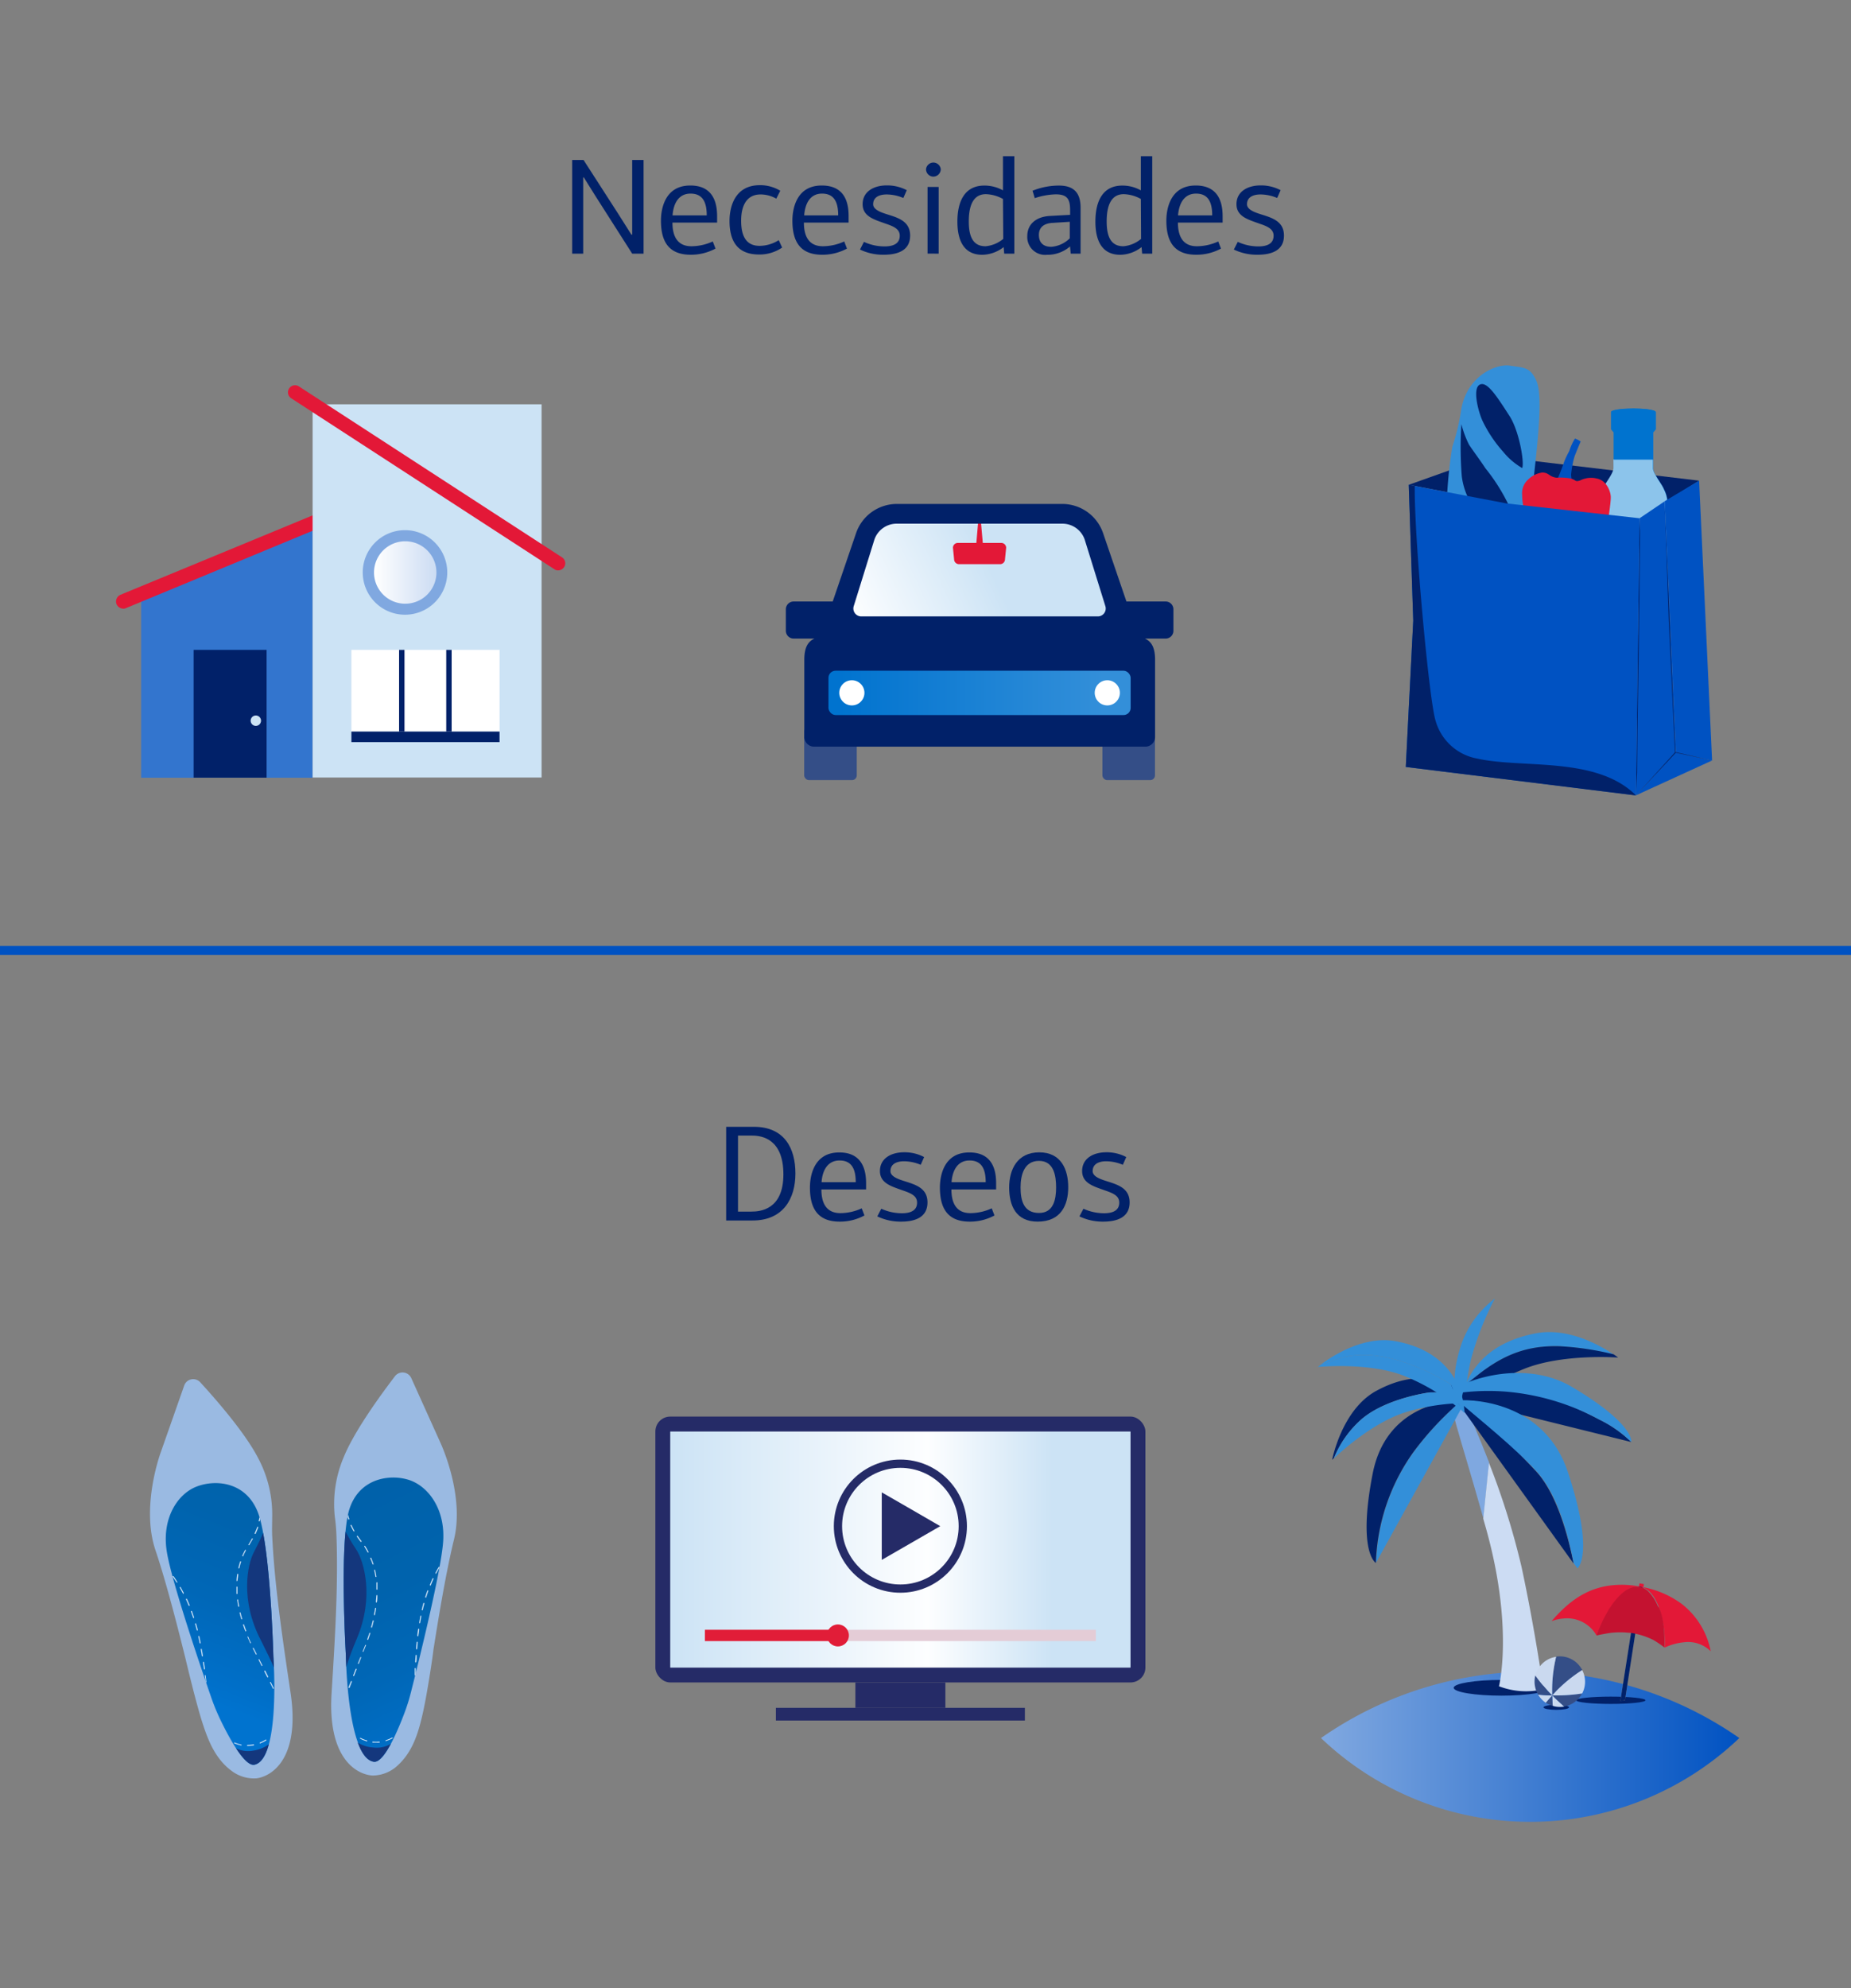 <svg xmlns="http://www.w3.org/2000/svg" xmlns:xlink="http://www.w3.org/1999/xlink" viewBox="0 0 325 348.97"><rect x="0" y="0" width="325" height="348.97" fill="#808080" stroke="none"/><defs><linearGradient id="a" x1="65.67" y1="100.45" x2="76.63" y2="100.45" gradientUnits="userSpaceOnUse"><stop offset="0" stop-color="#fff"/><stop offset="1" stop-color="#ccdcf3"/></linearGradient><linearGradient id="b" x1="145.46" y1="121.61" x2="198.53" y2="121.61" gradientUnits="userSpaceOnUse"><stop offset="0.03" stop-color="#0073cf"/><stop offset="0.91" stop-color="#338fd9"/></linearGradient><linearGradient id="c" x1="141.5" y1="115.3" x2="180.89" y2="97.26" gradientUnits="userSpaceOnUse"><stop offset="0.24" stop-color="#fdfeff"/><stop offset="0.83" stop-color="#cce3f5"/></linearGradient><linearGradient id="d" x1="231.94" y1="306.58" x2="305.39" y2="306.58" gradientUnits="userSpaceOnUse"><stop offset="0" stop-color="#80a8e0"/><stop offset="1" stop-color="#0052c2"/></linearGradient><linearGradient id="e" x1="117.68" y1="271.96" x2="198.5" y2="271.96" gradientUnits="userSpaceOnUse"><stop offset="0" stop-color="#cce3f5"/><stop offset="0.56" stop-color="#fdfeff"/><stop offset="0.83" stop-color="#cce3f5"/></linearGradient><linearGradient id="f" x1="-37.93" y1="495.31" x2="-12.98" y2="453.12" gradientTransform="matrix(0.99, -0.16, 0.16, 0.99, -8.64, -199.1)" gradientUnits="userSpaceOnUse"><stop offset="0" stop-color="#0073cf"/><stop offset="0.09" stop-color="#006fc8"/><stop offset="0.35" stop-color="#0067b7"/><stop offset="0.64" stop-color="#0063ad"/><stop offset="1" stop-color="#0061aa"/></linearGradient><clipPath id="g"><path d="M44.69,309.73c4.61-1,3.31-19,3.31-19s-.51-19.66-2.74-25.34c-2.1-5.33-7.42-5.78-10.78-4.46s-6.1,5.63-5.2,11.34c.82,5.3,6.19,21,7.9,25.92a36.57,36.57,0,0,0,1.44,3.49C40.07,304.71,42.93,310.12,44.69,309.73Z" style="fill:none"/></clipPath><linearGradient id="h" x1="-5148.46" y1="-136.96" x2="-5123.51" y2="-179.16" gradientTransform="matrix(-1, -0.08, -0.08, 1, -5069.08, 27.87)" xlink:href="#f"/><clipPath id="i"><path d="M65.66,309.21c-4.69-.64-4.93-18.65-4.93-18.65s-1.17-19.64.56-25.49c1.63-5.49,6.9-6.4,10.36-5.37s6.56,5.09,6.16,10.86c-.38,5.35-4.38,21.43-5.67,26.5a32.63,32.63,0,0,1-1.13,3.6C69.82,303.81,67.44,309.45,65.66,309.21Z" style="fill:none"/></clipPath></defs><rect y="166.03" width="325" height="1.58" style="fill:#0052c2"/><polygon points="24.78 136.5 54.89 136.5 54.89 92.49 24.78 104.16 24.78 136.5" style="fill:#3375ce"/><path d="M21.63,106.83a1.32,1.32,0,0,1-1.16-.78,1.29,1.29,0,0,1,.64-1.64L56,90a1.24,1.24,0,1,1,1,2.28L22.1,106.74a1,1,0,0,1-.47.09" style="fill:#e31837;fill-rule:evenodd"/><rect x="54.89" y="70.96" width="40.2" height="65.5" style="fill:#cce3f5"/><path d="M78.53,100.45a7.42,7.42,0,1,1-7.42-7.4,7.42,7.42,0,0,1,7.42,7.4" style="fill:#80a8e0;fill-rule:evenodd"/><path d="M76.63,100.45A5.48,5.48,0,1,1,71.15,95a5.48,5.48,0,0,1,5.48,5.47" style="fill:url(#a)"/><rect x="61.7" y="114.06" width="26.01" height="14.34" style="fill:#fff"/><rect x="61.7" y="128.4" width="26.01" height="1.85" style="fill:#012169"/><rect x="70.07" y="114.06" width="0.95" height="14.34" style="fill:#012169"/><rect x="78.35" y="114.06" width="0.95" height="14.34" style="fill:#012169"/><path d="M98,100.11a1.07,1.07,0,0,1-.69-.22l-46.2-30a1.24,1.24,0,1,1,1.39-2.06l46.19,30a1.24,1.24,0,0,1,.35,1.72,1.3,1.3,0,0,1-1,.56" style="fill:#e31837;fill-rule:evenodd"/><rect x="34" y="114.06" width="12.81" height="22.43" style="fill:#012169"/><path d="M45.83,126.48a.91.91,0,1,1-.9-.9.91.91,0,0,1,.9.9" style="fill:#cce3f5;fill-rule:evenodd"/><rect x="141.2" y="127.61" width="9.23" height="9.31" rx="0.83" style="fill:#344e87"/><rect x="193.56" y="127.61" width="9.23" height="9.31" rx="0.83" style="fill:#344e87"/><path d="M204.64,105.57h-6.86l-4.1-12a7.58,7.58,0,0,0-7.16-5.12H157.47a7.57,7.57,0,0,0-7.16,5.12l-4.1,12h-6.86a1.37,1.37,0,0,0-1.37,1.37v3.77a1.37,1.37,0,0,0,1.37,1.37H143c-1.44.64-1.78,2.09-1.78,3.77v13.49a1.72,1.72,0,0,0,1.71,1.71h58.17a1.72,1.72,0,0,0,1.71-1.71V115.85c0-1.68-.34-3.13-1.78-3.77h3.63a1.37,1.37,0,0,0,1.37-1.37v-3.77A1.37,1.37,0,0,0,204.64,105.57Z" style="fill:#012169"/><rect x="145.46" y="117.72" width="53.06" height="7.78" rx="1.25" style="fill:url(#b)"/><circle cx="149.57" cy="121.6" r="2.21" style="fill:#fff"/><circle cx="194.42" cy="121.6" r="2.21" style="fill:#fff"/><path d="M194.07,106.35,190.45,94.7a4.14,4.14,0,0,0-3.91-2.79h-29.1a4.14,4.14,0,0,0-3.91,2.79l-3.62,11.65a1.39,1.39,0,0,0,1.31,1.84h41.54A1.39,1.39,0,0,0,194.07,106.35Z" style="fill:url(#c)"/><path d="M175.8,95.29h-7.62a.85.85,0,0,0-.86.86l.2,2a.87.87,0,0,0,.87.87h7.2a.87.87,0,0,0,.87-.87l.2-2A.85.85,0,0,0,175.8,95.29Z" style="fill:#e31837"/><polygon points="172.26 91.91 172.18 91.91 171.8 91.91 171.72 91.91 171.43 95.29 171.8 95.29 172.18 95.29 172.56 95.29 172.26 91.91" style="fill:#e31837"/><polygon points="247.35 85.09 261.65 80 298.33 84.36 287.88 90.96 264.53 88.36 247.35 85.09" style="fill:#012169"/><path d="M254.09,86.78c-.09.88-1.43,4.67-1.5,6s.22,8,.31,10.82c.15,4.32,1.47,10.78,5.41,11.46s7.52-1.34,8.32-7,1.78-16.17,2.68-24.32,1.52-14.65.41-17-2.13-2.18-4.6-2.56-7.47,1.8-8.53,7.55A38.73,38.73,0,0,1,255,78.42,79.65,79.65,0,0,0,254.09,86.78Z" style="fill:#338fd9"/><path d="M262.37,108.4c1.13-1.72,1.2-4.76.35-7.1-1.61-4.48-7.3-11.69-8.05-12.77-.52-.75-.79.32-.88,1.1a19.17,19.17,0,0,0,.22,4c.21,1.16.64,3.13,1.35,5.84a22.66,22.66,0,0,0,4,8C260.88,109.31,261.92,109.09,262.37,108.4Z" style="fill:#0052c2"/><path d="M256.59,74.45A18,18,0,0,0,257.91,78c.4.67,2.14,3,2.91,4.2a32.76,32.76,0,0,1,3.9,6.09,22.67,22.67,0,0,1,2,6.41,8.6,8.6,0,0,1-.27,2.43,33.25,33.25,0,0,0-5.1-5.32,12.35,12.35,0,0,1-4.69-8.22A64.77,64.77,0,0,1,256.59,74.45Z" style="fill:#012169"/><path d="M259.78,67.53c-1.31.75-.14,5,.58,6.46a22.93,22.93,0,0,0,3.55,5.28,12.1,12.1,0,0,0,3.36,2.88c.41-1-.54-6.55-2.24-9.16C262.88,69.68,261.08,66.77,259.78,67.53Z" style="fill:#012169"/><path d="M287.15,111.44h3.65a1.79,1.79,0,0,0,2-1.78v-21a5.32,5.32,0,0,0-.6-2.72c-.31-.88-1.89-2.75-1.93-3.7,0-.72,0-6.33,0-6.33l.47-.55v-3c0-.47-2.42-.64-3.86-.64h-.11c-1.45,0-3.87.17-3.87.64v3l.47.55s0,5.61,0,6.33c-.05,1-1.63,2.82-1.94,3.7a5.43,5.43,0,0,0-.6,2.72v21a1.79,1.79,0,0,0,2,1.78h4.39Z" style="fill:#0073cf"/><path d="M283.29,82.21c-.05,1-1.63,2.82-1.94,3.7a5.43,5.43,0,0,0-.6,2.72v21a1.79,1.79,0,0,0,2,1.78h8a1.79,1.79,0,0,0,2-1.78v-21a5.32,5.32,0,0,0-.6-2.72c-.31-.88-1.89-2.75-1.93-3.7,0-.2,0-.81,0-1.57h-6.94C283.3,81.4,283.3,82,283.29,82.21Z" style="fill:#8cc4eb"/><path d="M290.7,75.33v-3c0-.47-2.42-.64-3.86-.64h-.11c-1.45,0-3.87.17-3.87.64v3l.47.55s0,2.86,0,4.76h6.94c0-1.9,0-4.76,0-4.76Z" style="fill:#0073cf"/><path d="M277.53,77.49a3.5,3.5,0,0,0-1-.51,9.32,9.32,0,0,0-1,2.2,15.11,15.11,0,0,0-.87,1.81c-.51,1.49-1.21,3.15-1.21,3.15l2.63.54a5.14,5.14,0,0,1-.22-1.41,16.27,16.27,0,0,1,.61-3.2C276.75,79.34,277.53,77.49,277.53,77.49Z" style="fill:#0052c2"/><path d="M275.09,83.88c-1.85-.18-1.48.11-2.32-.15s-.93-.79-2-.79a4.35,4.35,0,0,0-2.43,1.2,3.2,3.2,0,0,0-1.08,2.71c0,2.13.73,3.44.69,5.16a64.77,64.77,0,0,0,.37,7.14,12.93,12.93,0,0,0,2.27,5.34c.87,1,1.14,1.69,2.23,1.68.59,0,1.24-.44,1.75-.44s.7.45,1.54.45a4.19,4.19,0,0,0,3.44-1.84c1-1.5,1.86-4.17,2.27-8.38s1.06-7.75,1-8.81S282,84.33,280.42,84a4.27,4.27,0,0,0-3,.33C276.32,84.7,276.93,84.06,275.09,83.88Z" style="fill:#e31837"/><polygon points="300.61 133.48 298.33 84.36 292.43 87.88 292.29 87.98 294.25 132.05 300.6 133.48 300.61 133.48" style="fill:#0052c2"/><polygon points="292.29 87.98 287.88 90.96 287.25 139.59 294.25 132.05 292.29 87.98" style="fill:#0052c2"/><polygon points="287.88 90.96 264.53 88.36 287.87 90.96 287.88 90.96" style="fill:none"/><polygon points="294.25 132.05 288.41 138.34 287.25 139.59 289.47 138.57 300.6 133.48 294.25 132.05" style="fill:#0052c2"/><polygon points="292.29 88.17 293 108.92 294.09 132.05 287.25 139.59 294.25 132.11 300.6 133.48 294.19 131.99 293.66 120.53 293.48 116.55 292.91 103.06 292.29 88.17" style="fill:#012169"/><polygon points="287.87 90.96 287.58 113.2 287.25 139.59 287.45 135.61 287.51 128.6 287.75 113.06 287.87 103.07 287.97 93.21 287.87 90.96" style="fill:#012169"/><polygon points="287.87 90.96 264.53 88.36 247.35 85.09 248.14 108.92 246.83 134.61 287.25 139.59 287.88 90.96 287.87 90.96" style="fill:#0052c2"/><path d="M252.07,126.53c-1.16-3.57-3.77-32.28-3.67-41.24l-1.05-.2.79,23.83-1.31,25.69,40.42,5h0c-6.89-6.92-19.9-4.7-27.83-6.46A9.32,9.32,0,0,1,252.07,126.53Z" style="fill:#012169"/><path d="M111,41.18V28.08h2V44.52h-2l-6.34-9.94-2.16-3.45-.1,0V44.52h-1.94V28.08h2c2,3.12,4,6.19,6,9.31l2.4,3.79Z" style="fill:#012169"/><path d="M125.91,38.13v.94h-7.84c0,2.18.72,4.15,3.33,4.15a9.09,9.09,0,0,0,3.75-.84l.48,1.25a9.07,9.07,0,0,1-4.37,1.08c-4.18,0-5.21-2.76-5.21-6,0-2.09.72-6.15,5.14-6.15C125.87,32.54,125.91,36.69,125.91,38.13Zm-7.82-.33h6c0-2.26-.68-3.82-2.84-3.82S118.23,35.81,118.09,37.8Z" style="fill:#012169"/><path d="M137,33.48l-.7,1.39a5.52,5.52,0,0,0-2.78-.74c-2.31,0-3.39,1.82-3.39,4.6,0,2.43.7,4.42,3.24,4.42a6.35,6.35,0,0,0,3.36-1l.6,1.3a7,7,0,0,1-4.05,1.22c-3.84,0-5.19-2.4-5.19-5.9,0-2.48.94-6.27,5.33-6.27A6.81,6.81,0,0,1,137,33.48Z" style="fill:#012169"/><path d="M149,38.13v.94h-7.85c0,2.18.72,4.15,3.33,4.15a9.09,9.09,0,0,0,3.75-.84l.48,1.25a9,9,0,0,1-4.37,1.08c-4.18,0-5.21-2.76-5.21-6,0-2.09.72-6.15,5.14-6.15C149,32.54,149,36.69,149,38.13Zm-7.83-.33h6c0-2.26-.67-3.82-2.83-3.82S141.35,35.81,141.2,37.8Z" style="fill:#012169"/><path d="M151.69,42.45a8.63,8.63,0,0,0,3.62.8c1.49,0,2.67-.46,2.67-1.88,0-1.24-1.2-1.68-2.52-2.13-2-.72-4-1.25-4-3.41s1.89-3.29,4.25-3.29a7.4,7.4,0,0,1,3.5.84l-.6,1.37a7.62,7.62,0,0,0-2.93-.62c-1.22,0-2.37.43-2.37,1.72,0,1,1.53,1.47,2.49,1.78,2,.62,4,1.25,4,3.72s-1.94,3.36-4.63,3.36a9.33,9.33,0,0,1-4.17-.91Z" style="fill:#012169"/><path d="M163.86,31a1.31,1.31,0,0,1-1.27-1.28,1.3,1.3,0,0,1,2.59,0A1.32,1.32,0,0,1,163.86,31Zm-1,13.51V32.81h1.95V44.52Z" style="fill:#012169"/><path d="M176.1,33.41v-6h2V44.52h-1.78l-.1-1.15s0,0,0,0a6.25,6.25,0,0,1-3.75,1.35c-3.33,0-4.37-2.67-4.37-5.81,0-3.58,1.28-6.34,4.73-6.34A6.66,6.66,0,0,1,176.1,33.41Zm0,1.51a6.58,6.58,0,0,0-3-.84c-1.63,0-3,1.08-3,4.8,0,3.31,1.2,4.34,2.95,4.34a5.63,5.63,0,0,0,3.1-1.29Z" style="fill:#012169"/><path d="M189.73,36.45v8.07H188l-.12-1.27a.07.07,0,0,0,0,0,6,6,0,0,1-4.05,1.47,3.13,3.13,0,0,1-3.46-3.27c0-2.21,1.68-3.43,4-3.55l3.52-.19v-.84c0-1.92-.5-2.76-2.52-2.76a12.61,12.61,0,0,0-3.69.67c-.12-.43-.24-.86-.39-1.3a12.4,12.4,0,0,1,4.52-.91C188.27,32.54,189.73,33.57,189.73,36.45Zm-4.94,2.67c-1.59.09-2.38.86-2.38,2.11s.67,2.09,2.18,2.09a5.19,5.19,0,0,0,3.24-1.49v-2.9Z" style="fill:#012169"/><path d="M200.31,33.41v-6h2V44.52h-1.77l-.1-1.15s0,0,0,0a6.24,6.24,0,0,1-3.74,1.35c-3.34,0-4.37-2.67-4.37-5.81,0-3.58,1.27-6.34,4.73-6.34A6.6,6.6,0,0,1,200.31,33.41Zm0,1.51a6.54,6.54,0,0,0-3-.84c-1.63,0-3,1.08-3,4.8,0,3.31,1.2,4.34,2.95,4.34a5.6,5.6,0,0,0,3.09-1.29Z" style="fill:#012169"/><path d="M214.67,38.13v.94h-7.85c0,2.18.72,4.15,3.33,4.15a9.09,9.09,0,0,0,3.75-.84l.48,1.25A9,9,0,0,1,210,44.71c-4.18,0-5.21-2.76-5.21-6,0-2.09.72-6.15,5.14-6.15C214.62,32.54,214.67,36.69,214.67,38.13Zm-7.83-.33h6c0-2.26-.67-3.82-2.83-3.82S207,35.81,206.84,37.8Z" style="fill:#012169"/><path d="M217.33,42.45a8.63,8.63,0,0,0,3.62.8c1.49,0,2.67-.46,2.67-1.88,0-1.24-1.2-1.68-2.52-2.13-2-.72-4-1.25-4-3.41s1.89-3.29,4.25-3.29a7.4,7.4,0,0,1,3.5.84l-.6,1.37a7.62,7.62,0,0,0-2.93-.62c-1.22,0-2.37.43-2.37,1.72,0,1,1.53,1.47,2.49,1.78,2,.62,4,1.25,4,3.72s-1.94,3.36-4.63,3.36a9.33,9.33,0,0,1-4.17-.91Z" style="fill:#012169"/><path d="M268.66,293.4a64.75,64.75,0,0,0-36.72,11.65,53.2,53.2,0,0,0,73.45,0A64.78,64.78,0,0,0,268.66,293.4Z" style="fill:url(#d)"/><ellipse cx="263.65" cy="296.23" rx="8.41" ry="1.38" style="fill:#012169"/><ellipse cx="282.83" cy="298.42" rx="6.09" ry="0.64" style="fill:#012169"/><ellipse cx="273.25" cy="299.66" rx="2.24" ry="0.44" style="fill:#012169"/><path d="M258.08,248.51l-1.9-3.58s-.34-.75-1,.84.55,4.06,5.28,20.74l1-9.82C259.59,251.88,258.08,248.51,258.08,248.51Z" style="fill:#7fa8e0"/><path d="M267.15,275a132.61,132.61,0,0,0-5.72-18.26l-1,9.82.46,1.61c4.92,17.48,2.3,27.79,2.3,27.79a13.27,13.27,0,0,0,7.79.53S269.62,286.5,267.15,275Z" style="fill:#ccdcf3"/><path d="M257.16,247.94s-3.62-3.06-.51-12.18a17.08,17.08,0,0,1,5.82-7.84,51.31,51.31,0,0,0-4.24,10.87A45.35,45.35,0,0,0,257.16,247.94Z" style="fill:#338fd9"/><path d="M256.76,245.72a54.45,54.45,0,0,0-8.56,9.15,35.3,35.3,0,0,0-6.57,19.36l15.77-28.51Z" style="fill:#338fd9"/><path d="M256.76,245.72c-2.75.05-13.45,1-15.76,13-2.67,13.77.58,15.6.58,15.6l0-.08a35.3,35.3,0,0,1,6.57-19.36A54,54,0,0,1,256.76,245.72Z" style="fill:#012169"/><path d="M239,249.14c4.34-3.77,12-4.75,12-4.75l5.81-.09c-2.73-2-7.93-4.13-15.17-.18-6.07,3.31-7.74,12.1-7.74,12.1l.29-.28A18.25,18.25,0,0,1,239,249.14Z" style="fill:#012169"/><path d="M256.81,244.3l-5.81.09s-7.69,1-12,4.76a18.1,18.1,0,0,0-4.78,6.8c1.33-1.25,6.93-6.32,12.57-8.08A36.4,36.4,0,0,1,259,246.3,11.44,11.44,0,0,0,256.81,244.3Z" style="fill:#338fd9"/><path d="M273.79,236.28a50.52,50.52,0,0,1,9.53,1.45c-2.05-1.39-7.83-4.83-13.67-3.71-7.9,1.51-11,5.8-12.31,9l2.19-1.74C264.28,237.54,268.47,236.14,273.79,236.28Z" style="fill:#338fd9"/><path d="M273.79,236.28c-5.32-.14-9.51,1.26-14.26,5l-2.19,1.74a11.35,11.35,0,0,0-.84,3.88,41.17,41.17,0,0,1,11.3-6.72c6.75-2.63,16.31-1.91,16.31-1.91s-.28-.22-.79-.57A50.52,50.52,0,0,0,273.79,236.28Z" style="fill:#012169"/><path d="M256.14,246.42,254.77,243s-11-7.27-19.43-4.61c-1.46.46-2.62.86-3.56,1.21l-.4.32s9-.9,15.25,1.6a37.16,37.16,0,0,1,10,6.06Z" style="fill:#338fd9"/><path d="M280.78,249.14c-6.43-3.35-11.19-5.17-16.08-5.31a47.64,47.64,0,0,0-5.23.17,13.36,13.36,0,0,0-2.07,1.91l29,7.18h0A21.49,21.49,0,0,0,280.78,249.14Z" style="fill:#012169"/><path d="M257.36,246.29a12.26,12.26,0,0,0-1.22.13l20.15,28c-.86-4.38-2.8-11.92-6.42-16A157.59,157.59,0,0,0,257.36,246.29Z" style="fill:#012169"/><path d="M275.3,258.39c-3.95-11.95-15.82-12.85-19.4-12.61,3,2.66,10.2,8.34,14,12.59s5.55,11.64,6.42,16l.65.9S280.1,272.91,275.3,258.39Z" style="fill:#338fd9"/><path d="M264.42,244.25a41.86,41.86,0,0,1,16.36,4.89,21.49,21.49,0,0,1,5.66,3.94c0-.13.38-3.27-10.48-9.68-7.63-4.5-17.83-2-22.59,1.55A39.07,39.07,0,0,1,264.42,244.25Z" style="fill:#338fd9"/><path d="M254.77,243l1.37,3.43.52,1.15.47.41s.25-10.33-12.12-12.6c-5.82-1.07-11.67,3-13.22,4.21.93-.35,2.1-.75,3.55-1.21C243.73,235.72,254.77,243,254.77,243Z" style="fill:#338fd9"/><path d="M287.49,281.94l-.33-.28.47-3.11c.25.08.6-.61.85-.5l-.62,4.19-.33-.27Zm-.34-.28.34.28,0,0,.33.27-2.51,16.22-.8.08Z" style="fill:#919191;fill-rule:evenodd"/><path d="M286.12,286.56l.51.07-.51-.07" style="fill:#fff;fill-rule:evenodd"/><path d="M286.12,286.56l.51.07-.51-.07" style="fill:#0d1221;fill-rule:evenodd"/><path d="M287.49,281.94l-.33-.28.47-3.11c.25.08.6-.61.85-.5l-.62,4.19-.33-.27Zm-.34-.28.34.28,0,0,.33.27-2.51,16.22-.8.08Z" style="fill:#012169;fill-rule:evenodd"/><path d="M272.47,284.48c2.73-3.13,6-5.9,11-6.28a16.67,16.67,0,0,1,4.29.23l.11-.54.78.16-.11.53a16.59,16.59,0,0,1,6.83,3,13.87,13.87,0,0,1,5,8.24,5.64,5.64,0,0,0-4.68-1.58,10.25,10.25,0,0,0-3.42.94,18.51,18.51,0,0,0-1-7.07h0c-.71-1.92-1.8-3.36-3.24-3.6a3.26,3.26,0,0,0-.7,0c-3,.23-5.58,5-7,8.56a5.92,5.92,0,0,0-5.8-3,7.29,7.29,0,0,0-2,.43" style="fill:#e31837;fill-rule:evenodd"/><path d="M287.84,278.44a3.28,3.28,0,0,0-.7,0,2.82,2.82,0,0,1,2.32.83,3.44,3.44,0,0,0-.77-.54,2.58,2.58,0,0,0-.85-.28m3.33,3.52c1.32,2.24,1.05,7.18,1.05,7.18a16,16,0,0,0-1.9-1.3,13.34,13.34,0,0,0-3.41-1.16h0l-.28-.05-.51-.07h0l-.14,0a14.42,14.42,0,0,0-3,0h0c-.17,0-2,.31-2.67.49a27.5,27.5,0,0,1,1.37-3.15c.22-.41.44-.81.67-1.2h0c1.31-2.18,3-4,4.75-4.2h0a3.18,3.18,0,0,1,.69,0,2.61,2.61,0,0,1,.86.27,3.49,3.49,0,0,1,.77.55,7.59,7.59,0,0,1,1.7,2.7" style="fill:#c41230;fill-rule:evenodd"/><path d="M272.54,297.57h0l.09.09c.7.7,1.38,1.32,2,1.86a4.44,4.44,0,0,0,3.16-2.3,28.4,28.4,0,0,1-4.61.35Z" style="fill:#344e87"/><path d="M272.53,297.57h0l.73-.75a24.84,24.84,0,0,1,4.56-3.69,4.44,4.44,0,0,0-3.95-2.42,4.62,4.62,0,0,0-.65.05,24.77,24.77,0,0,0-.7,6.21Z" style="fill:#344e87"/><path d="M272.54,297.57h.65a28.4,28.4,0,0,0,4.61-.35,4.41,4.41,0,0,0,0-4.1,24.84,24.84,0,0,0-4.56,3.69Z" style="fill:#cad9ef"/><path d="M272.53,297.57h0Z" style="fill:#80b9e7"/><path d="M272.53,297.57h0Z" style="fill:#80b9e7"/><path d="M274.64,299.53c-.63-.54-1.31-1.16-2-1.86l-.09-.09h0c0,.65.05,1.26.09,1.83a4.36,4.36,0,0,0,1.26.18A4.68,4.68,0,0,0,274.64,299.53Z" style="fill:#cad9ef"/><path d="M271.41,298.85a4.44,4.44,0,0,0,1.21.56q-.06-.86-.09-1.83C272.12,298,271.75,298.44,271.41,298.85Z" style="fill:#344e87"/><path d="M272.53,297.57V297a24.7,24.7,0,0,1,.7-6.21,4.44,4.44,0,0,0-3.66,3.32,25.89,25.89,0,0,0,3,3.49Z" style="fill:#cad9ef"/><path d="M272.53,297.58h0c-.91,0-1.73-.07-2.47-.15a4.5,4.5,0,0,0,1.35,1.43c.34-.41.71-.83,1.12-1.27Z" style="fill:#cad9ef"/><path d="M269.57,294.08a4.24,4.24,0,0,0-.13,1.07,4.46,4.46,0,0,0,.62,2.27c.74.08,1.57.14,2.47.15A26.52,26.52,0,0,1,269.57,294.08Z" style="fill:#344e87"/><rect x="115.07" y="248.63" width="86.04" height="46.66" rx="2.61" style="fill:#252b67"/><rect x="117.68" y="251.25" width="80.82" height="41.44" style="fill:url(#e)"/><rect x="150.19" y="295.3" width="15.8" height="4.45" style="fill:#252b67"/><rect x="136.23" y="299.75" width="43.72" height="2.23" style="fill:#252b67"/><circle cx="158.09" cy="267.86" r="10.96" style="fill:none;stroke:#252b67;stroke-miterlimit:10;stroke-width:1.45px"/><polygon points="165.09 267.86 159.96 270.82 154.82 273.78 154.82 267.86 154.82 261.93 159.96 264.89 165.09 267.86" style="fill:#252b67"/><rect x="123.77" y="286.05" width="68.64" height="1.98" style="fill:#e4ccd6"/><rect x="123.77" y="286.05" width="23.64" height="1.98" style="fill:#e11d38"/><circle cx="147.12" cy="287.04" r="1.93" style="fill:#e11d38"/><path d="M35.56,302.43C36.67,305.87,38,309,41,311.05a6.5,6.5,0,0,0,4.08,1.07c2.79-.41,7.63-3.63,5.94-15-1.56-10.47-2.82-19.15-3.23-27.59-.05-1.07,0-2.14,0-3.21A21,21,0,0,0,45.37,256c-2.28-4.46-7.41-10.34-10.21-13.39a1.67,1.67,0,0,0-2.82.58l-4.1,11.67s-3.55,9.49-.95,17.2c2.18,6.45,4.54,16.1,5.27,19C32.7,291.66,34.4,298.85,35.56,302.43Z" style="fill:#9abae2"/><path d="M44.69,309.73c4.61-1,3.31-19,3.31-19s-.51-19.66-2.74-25.34c-2.1-5.33-7.42-5.78-10.78-4.46s-6.1,5.63-5.2,11.34c.82,5.3,6.19,21,7.9,25.92a36.57,36.57,0,0,0,1.44,3.49C40.07,304.71,42.93,310.12,44.69,309.73Z" style="fill:url(#f)"/><path d="M46.21,269.07c-.31.69-.88,1.92-1.63,3.35-1.14,2.14-2.45,8.47,1.24,15.5,1,2,1.76,3.53,2.28,4.78-.05-1.22-.1-2-.1-2S47.64,276.88,46.21,269.07Z" style="fill:#14377d"/><path d="M44.6,307.23a4.83,4.83,0,0,1-3.15-.38c1.14,1.75,2.34,3.08,3.24,2.88,1.19-.27,2-1.66,2.51-3.58A6,6,0,0,1,44.6,307.23Z" style="fill:#14377d"/><g style="clip-path:url(#g)"><path d="M45.68,264.77a.09.09,0,0,1-.09-.09,4.73,4.73,0,0,0-.06-.55.09.09,0,0,1,.07-.1.09.09,0,0,1,.11.06,5.2,5.2,0,0,1,.06.58.09.09,0,0,1-.09.1Z" style="fill:#cfe3f6"/><path d="M48,296.41a.1.1,0,0,1-.09-.06c-.15-.3-.31-.65-.49-1a.09.09,0,0,1,0-.12.1.1,0,0,1,.12,0l.5,1a.11.11,0,0,1,0,.13Zm-1-2a.09.09,0,0,1-.08-.05l-.51-1a.09.09,0,0,1,.05-.12.09.09,0,0,1,.12,0l.5,1a.09.09,0,0,1,0,.12Zm-1-2a.1.1,0,0,1-.08-.05l-.5-1a.08.08,0,0,1,0-.12.1.1,0,0,1,.12,0l.5,1a.08.08,0,0,1,0,.12Zm-1-2a.09.09,0,0,1-.08-.05l-.51-1a.09.09,0,0,1,0-.12.08.08,0,0,1,.12,0l.51,1a.1.1,0,0,1,0,.13Zm-1-2a.1.1,0,0,1-.08-.05l-.45-1a.1.1,0,0,1,0-.12.09.09,0,0,1,.12.05c.14.34.29.69.45,1a.09.09,0,0,1,0,.12Zm-.86-2.08a.08.08,0,0,1-.08-.06c-.14-.36-.26-.72-.38-1.06a.09.09,0,0,1,.06-.12.08.08,0,0,1,.11.06c.12.35.25.7.38,1.06a.08.08,0,0,1-.06.11Zm-.71-2.14a.08.08,0,0,1-.08-.06c-.11-.37-.21-.73-.29-1.09a.09.09,0,0,1,.17,0c.09.36.19.72.29,1.09a.09.09,0,0,1-.06.11Zm-.52-2.19a.1.1,0,0,1-.09-.07c-.07-.37-.13-.75-.18-1.12a.09.09,0,1,1,.18,0c0,.36.11.74.18,1.11a.08.08,0,0,1-.07.1Zm-.3-2.23a.09.09,0,0,1-.09-.08c0-.38,0-.76,0-1.13a.09.09,0,0,1,.18,0c0,.37,0,.74,0,1.12a.08.08,0,0,1-.08.09Zm0-2.25h0a.08.08,0,0,1-.08-.09c0-.38.06-.76.11-1.13a.09.09,0,0,1,.1-.08.1.1,0,0,1,.08.11c0,.36-.09.74-.11,1.11A.09.09,0,0,1,41.56,277.44Zm.31-2.22h0a.1.1,0,0,1-.07-.11c.09-.38.19-.74.3-1.1a.09.09,0,0,1,.11-.06.09.09,0,0,1,.06.12c-.11.35-.21.71-.29,1.08A.1.1,0,0,1,41.87,275.22Zm.68-2.14h0a.09.09,0,0,1-.05-.12c.15-.35.31-.69.49-1a.08.08,0,0,1,.12,0,.09.09,0,0,1,0,.12,10.32,10.32,0,0,0-.48,1A.1.1,0,0,1,42.55,273.08Zm1.06-2h0a.09.09,0,0,1,0-.13c.2-.32.4-.64.57-1a.1.1,0,0,1,.13,0,.08.08,0,0,1,0,.12c-.18.32-.37.65-.58,1A.09.09,0,0,1,43.61,271.09Zm1.09-2h0a.11.11,0,0,1,0-.13c.15-.34.29-.69.41-1a.09.09,0,1,1,.18.06c-.13.35-.27.7-.43,1.05A.09.09,0,0,1,44.7,269.12Zm.74-2.12h0a.09.09,0,0,1-.07-.11,8.8,8.8,0,0,0,.2-1.1.09.09,0,0,1,.1-.08.1.1,0,0,1,.08.1,9.1,9.1,0,0,1-.2,1.12A.1.1,0,0,1,45.44,267Z" style="fill:#cfe3f6"/><path d="M48.71,297.94a.11.11,0,0,1-.09-.06,4.92,4.92,0,0,0-.22-.52.08.08,0,0,1,0-.12.09.09,0,0,1,.12,0c.12.27.2.45.23.53a.09.09,0,0,1,0,.12Z" style="fill:#cfe3f6"/><path d="M40.12,305.42h0a3.4,3.4,0,0,1-.47-.35.09.09,0,1,1,.12-.13,3.74,3.74,0,0,0,.45.32.09.09,0,0,1,0,.13A.07.07,0,0,1,40.12,305.42Z" style="fill:#cfe3f6"/><path d="M43.46,306.44h0a.09.09,0,1,1,0-.18h0a5.33,5.33,0,0,0,1-.1h.05a.08.08,0,0,1,.1.07.09.09,0,0,1-.07.11h-.05A5.57,5.57,0,0,1,43.46,306.44Zm-1.2-.12h0a6.69,6.69,0,0,1-1.13-.35.1.1,0,0,1,0-.12.09.09,0,0,1,.12,0,5.58,5.58,0,0,0,1.1.34.1.1,0,0,1,.07.11A.09.09,0,0,1,42.26,306.32Zm3.44-.3a.09.09,0,0,1-.09-.06.1.1,0,0,1,0-.12,5.48,5.48,0,0,0,1-.5.09.09,0,0,1,.13,0,.11.11,0,0,1,0,.13,5.5,5.5,0,0,1-1.06.52Z" style="fill:#cfe3f6"/><path d="M47.62,304.73a.07.07,0,0,1-.06,0,.09.09,0,0,1,0-.13,2.78,2.78,0,0,0,.29-.45.08.08,0,0,1,.11-.05.09.09,0,0,1,.06.11,2.6,2.6,0,0,1-.32.51A.09.09,0,0,1,47.62,304.73Z" style="fill:#cfe3f6"/><path d="M29.77,275.82a.11.11,0,0,1-.07,0c-.23-.28-.37-.42-.37-.42a.1.1,0,0,1,0-.13.09.09,0,0,1,.13,0,3.14,3.14,0,0,1,.38.43.09.09,0,0,1,0,.13Z" style="fill:#cfe3f6"/><path d="M36.37,297.59a.11.11,0,0,1-.1-.09c0-.35,0-.73-.06-1.15a.09.09,0,0,1,.08-.1.09.09,0,0,1,.1.09c0,.42.06.81.07,1.15a.11.11,0,0,1-.09.1Zm-.18-2.3a.09.09,0,0,1-.09-.09c0-.35-.08-.73-.14-1.14A.09.09,0,0,1,36,294a.08.08,0,0,1,.1.08c.06.41.1.79.14,1.14a.1.1,0,0,1-.08.11ZM35.9,293a.09.09,0,0,1-.09-.08c-.05-.36-.11-.74-.17-1.14a.09.09,0,0,1,.07-.11.11.11,0,0,1,.11.08c.06.4.12.78.17,1.14a.1.1,0,0,1-.08.11Zm-.36-2.28a.11.11,0,0,1-.09-.08c-.06-.36-.13-.74-.19-1.14a.08.08,0,0,1,.07-.1.08.08,0,0,1,.1.07c.07.4.14.78.2,1.14a.09.09,0,0,1-.07.11Zm-.4-2.28a.1.1,0,0,1-.09-.07c-.07-.38-.15-.76-.23-1.13a.09.09,0,0,1,.07-.11.08.08,0,0,1,.1.07c.09.37.16.75.24,1.13a.09.09,0,0,1-.07.11Zm-.5-2.25a.1.1,0,0,1-.09-.07l-.3-1.11a.09.09,0,0,1,.17-.05c.11.36.21.74.31,1.12a.1.1,0,0,1-.07.11ZM34,284a.09.09,0,0,1-.09-.06c-.12-.37-.25-.73-.38-1.09a.09.09,0,0,1,.06-.11.09.09,0,0,1,.12.05c.13.36.25.73.37,1.09A.09.09,0,0,1,34,284Zm-.8-2.16a.08.08,0,0,1-.08-.06c-.15-.36-.3-.71-.46-1.06a.09.09,0,0,1,.05-.12.09.09,0,0,1,.12.05c.16.34.31.7.46,1.06a.09.09,0,0,1,0,.12Zm-1-2.11a.07.07,0,0,1-.08-.05l-.54-1a.1.1,0,0,1,0-.13.11.11,0,0,1,.13,0c.18.33.37.67.54,1a.08.08,0,0,1,0,.12Zm-1.13-2a.09.09,0,0,1-.08,0c-.21-.33-.42-.65-.64-.95a.09.09,0,0,1,0-.13.09.09,0,0,1,.13,0c.22.31.43.63.64,1a.09.09,0,0,1,0,.13Z" style="fill:#cfe3f6"/><path d="M36.26,299.31h0a.08.08,0,0,1,0-.12h0a2.2,2.2,0,0,0,.08-.53.09.09,0,0,1,.1-.08.08.08,0,0,1,.08.1,1.73,1.73,0,0,1-.1.59A.1.1,0,0,1,36.26,299.31Z" style="fill:#cfe3f6"/></g><path d="M74.13,301.15c-.82,3.53-1.92,6.75-4.71,9.06a6.49,6.49,0,0,1-4,1.42c-2.82-.17-7.92-3-7.2-14.44.66-10.56,1.17-19.31.85-27.76a31,31,0,0,0-.28-3.19,21,21,0,0,1,1.56-10.49c1.89-4.63,6.5-10.93,9-14.21a1.68,1.68,0,0,1,2.86.33l5.09,11.28s4.34,9.15,2.41,17.06c-1.62,6.61-3.14,16.43-3.62,19.42C76.06,290.18,75,297.48,74.13,301.15Z" style="fill:#9abae2"/><path d="M65.66,309.21c-4.69-.64-4.93-18.65-4.93-18.65s-1.17-19.64.56-25.49c1.63-5.49,6.9-6.4,10.36-5.37s6.56,5.09,6.16,10.86c-.38,5.35-4.38,21.43-5.67,26.5a32.63,32.63,0,0,1-1.13,3.6C69.82,303.81,67.44,309.45,65.66,309.21Z" style="fill:url(#h)"/><path d="M60.67,268.83c.36.66,1,1.83,1.91,3.19,1.31,2,3.16,8.24.09,15.55-.86,2-1.46,3.67-1.87,5-.06-1.21-.07-2-.07-2S59.91,276.73,60.67,268.83Z" style="fill:#14377d"/><path d="M65.53,306.71a4.8,4.8,0,0,0,3.1-.65c-1,1.84-2.06,3.27-3,3.15-1.21-.17-2.12-1.49-2.81-3.35A6,6,0,0,0,65.53,306.71Z" style="fill:#14377d"/><g style="clip-path:url(#i)"><path d="M60.81,264.5a.09.09,0,0,1-.09-.09,3.82,3.82,0,0,1,0-.58.08.08,0,0,1,.1-.08.1.1,0,0,1,.08.1,3.44,3.44,0,0,0,0,.55.08.08,0,0,1-.08.1Z" style="fill:#cfe3f6"/><path d="M61.21,296.22h0a.09.09,0,0,1,0-.12c.12-.32.26-.67.4-1a.09.09,0,0,1,.12-.05.09.09,0,0,1,.05.12l-.4,1.05A.11.11,0,0,1,61.21,296.22Zm.82-2.1h0a.09.09,0,0,1,0-.12l.41-1.05a.09.09,0,0,1,.17.07c-.14.35-.28.7-.41,1.05A.11.11,0,0,1,62,294.12Zm.83-2.1h0a.09.09,0,0,1,0-.12l.42-1.05a.09.09,0,0,1,.11,0,.09.09,0,0,1,0,.12L63,292A.1.1,0,0,1,62.86,292Zm.84-2.1h0a.1.1,0,0,1,0-.12l.42-1.05a.09.09,0,0,1,.12-.05.09.09,0,0,1,0,.12l-.42,1.05A.09.09,0,0,1,63.7,289.92Zm.84-2.1h0a.09.09,0,0,1-.06-.12c.13-.36.25-.71.36-1.06a.08.08,0,0,1,.11-.06.08.08,0,0,1,.06.11c-.11.35-.23.71-.36,1.07A.08.08,0,0,1,64.54,287.82Zm.68-2.14h0a.11.11,0,0,1-.06-.12c.1-.36.2-.73.28-1.08a.09.09,0,1,1,.18,0c-.09.36-.18.73-.28,1.09A.11.11,0,0,1,65.22,285.68Zm.52-2.19h0a.1.1,0,0,1-.08-.11c.08-.37.14-.74.2-1.1a.08.08,0,0,1,.1-.08.1.1,0,0,1,.08.1c-.06.37-.12.75-.2,1.12A.09.09,0,0,1,65.74,283.49Zm.34-2.23h0a.08.08,0,0,1-.08-.1c0-.37.06-.75.08-1.11a.09.09,0,0,1,.1-.09.08.08,0,0,1,.08.1c0,.36,0,.74-.08,1.12A.09.09,0,0,1,66.08,281.26Zm.1-2.24a.09.09,0,0,1-.09-.09c0-.38,0-.76,0-1.12a.09.09,0,0,1,.08-.1c.06,0,.1,0,.1.08,0,.37,0,.75,0,1.13a.09.09,0,0,1-.09.1ZM66,276.77a.08.08,0,0,1-.09-.07c-.06-.38-.13-.75-.21-1.1a.09.09,0,1,1,.18,0q.12.54.21,1.11a.09.09,0,0,1-.08.1Zm-.51-2.19a.08.08,0,0,1-.08-.06q-.18-.54-.39-1a.09.09,0,0,1,.17-.07c.14.34.27.7.39,1.06a.1.1,0,0,1-.06.12Zm-.86-2.07a.09.09,0,0,1-.08-.05c-.18-.33-.37-.66-.57-1a.09.09,0,0,1,0-.12.09.09,0,0,1,.13,0c.2.31.39.64.57,1a.1.1,0,0,1,0,.13Zm-1.23-1.89a.11.11,0,0,1-.07,0c-.23-.31-.46-.61-.66-.92a.09.09,0,0,1,0-.13.11.11,0,0,1,.13,0q.3.45.66.9a.09.09,0,0,1,0,.13A.07.07,0,0,1,63.41,270.62Zm-1.25-1.87a.09.09,0,0,1-.08,0q-.28-.51-.51-1a.09.09,0,0,1,.17-.07c.15.33.32.66.5,1a.08.08,0,0,1,0,.12Zm-.92-2.05a.08.08,0,0,1-.08-.06,9.51,9.51,0,0,1-.3-1.1.1.1,0,0,1,.07-.11.09.09,0,0,1,.11.07,8.64,8.64,0,0,0,.29,1.08.09.09,0,0,1-.06.12Z" style="fill:#cfe3f6"/><path d="M60.63,297.8h0a.09.09,0,0,1-.07-.11l.19-.55a.09.09,0,0,1,.12-.05.08.08,0,0,1,0,.11c-.1.27-.16.45-.18.53A.1.1,0,0,1,60.63,297.8Z" style="fill:#cfe3f6"/><path d="M69.83,304.52a.11.11,0,0,1-.07,0,.09.09,0,0,1,0-.13,4.93,4.93,0,0,0,.42-.36.09.09,0,0,1,.13,0,.1.1,0,0,1,0,.13,4.26,4.26,0,0,1-.44.39Z" style="fill:#cfe3f6"/><path d="M66.11,305.85l-.6,0h-.05a.08.08,0,0,1-.08-.1.1.1,0,0,1,.1-.08h0a5.77,5.77,0,0,0,1.1,0,.12.12,0,0,1,.1.09.11.11,0,0,1-.09.1Zm1.67-.25a.1.1,0,0,1-.09-.07.08.08,0,0,1,.06-.11,6.08,6.08,0,0,0,1.06-.44.1.1,0,0,1,.12,0,.08.08,0,0,1,0,.12,6.06,6.06,0,0,1-1.1.45Zm-3.45,0h0a5.74,5.74,0,0,1-1.1-.44.08.08,0,0,1,0-.12.1.1,0,0,1,.12,0,5.42,5.42,0,0,0,1.07.42.08.08,0,0,1,.06.11A.08.08,0,0,1,64.33,305.6Z" style="fill:#cfe3f6"/><path d="M62.3,304.48a.11.11,0,0,1-.07,0,2.29,2.29,0,0,1-.35-.47.09.09,0,0,1,0-.13.09.09,0,0,1,.12,0,2,2,0,0,0,.33.43.08.08,0,0,1,0,.12A.07.07,0,0,1,62.3,304.48Z" style="fill:#cfe3f6"/><path d="M77.61,274.15l-.06,0a.09.09,0,0,1,0-.13,5.37,5.37,0,0,1,.35-.46.08.08,0,0,1,.12,0,.09.09,0,0,1,0,.13,3.85,3.85,0,0,0-.34.45A.13.13,0,0,1,77.61,274.15Z" style="fill:#cfe3f6"/><path d="M72.9,296.4a.09.09,0,0,1-.09-.09c0-.35,0-.74,0-1.16a.09.09,0,0,1,.09-.09h0a.09.09,0,0,1,.09.09c0,.42,0,.8,0,1.15a.08.08,0,0,1-.08.1Zm0-2.31h0a.09.09,0,0,1-.09-.09c0-.36,0-.74,0-1.16a.08.08,0,0,1,.09-.08h0a.09.09,0,0,1,.09.09c0,.42,0,.8,0,1.15A.09.09,0,0,1,72.88,294.09Zm.09-2.3h0a.11.11,0,0,1-.09-.1c0-.36.05-.75.08-1.15a.1.1,0,0,1,.09-.09.09.09,0,0,1,.09.1c0,.4,0,.79-.07,1.15A.11.11,0,0,1,73,291.79Zm.16-2.31h0a.1.1,0,0,1-.09-.1c0-.36.07-.75.1-1.15a.09.09,0,0,1,.1-.08.08.08,0,0,1,.08.1c0,.4-.06.78-.09,1.15A.1.1,0,0,1,73.13,289.48Zm.21-2.3h0a.08.08,0,0,1-.08-.1c0-.38.09-.77.14-1.15a.08.08,0,0,1,.1-.07.09.09,0,0,1,.08.1c0,.38-.1.76-.14,1.14A.08.08,0,0,1,73.34,287.18Zm.31-2.28h0a.08.08,0,0,1-.07-.1c.06-.38.13-.76.2-1.14a.09.09,0,1,1,.18,0c-.07.37-.14.75-.2,1.13A.11.11,0,0,1,73.65,284.9Zm.45-2.27h0a.09.09,0,0,1-.07-.11c.09-.38.18-.75.28-1.12a.1.1,0,0,1,.11-.07.11.11,0,0,1,.07.12c-.1.36-.2.74-.28,1.11A.1.1,0,0,1,74.1,282.63Zm.6-2.23h0a.1.1,0,0,1-.06-.11c.12-.38.24-.75.37-1.1a.09.09,0,0,1,.11-.06.09.09,0,0,1,.06.12c-.12.35-.25.72-.36,1.09A.09.09,0,0,1,74.7,280.4Zm.77-2.17h0a.09.09,0,0,1,0-.12c.14-.35.29-.71.45-1.06a.09.09,0,0,1,.17.07c-.16.35-.31.71-.45,1.06A.1.1,0,0,1,75.47,278.23Zm1-2.1h0a.08.08,0,0,1,0-.12c.18-.36.37-.7.56-1a.08.08,0,0,1,.12,0,.08.08,0,0,1,0,.12c-.18.32-.37.66-.55,1A.1.1,0,0,1,76.43,276.13Z" style="fill:#cfe3f6"/><path d="M73.16,298.1a.08.08,0,0,1-.08,0,1.84,1.84,0,0,1-.16-.58.11.11,0,0,1,.08-.11.09.09,0,0,1,.1.08,2.24,2.24,0,0,0,.13.52.08.08,0,0,1,0,.12Z" style="fill:#cfe3f6"/></g><path d="M127.5,214.21V197.77h4.87c5.38,0,7.29,3.79,7.29,8.19s-2.13,8.25-7.51,8.25Zm2.08-14.9v13.34h2.36c1.51,0,5.61-.31,5.61-6.53s-3.76-6.81-5.49-6.81Z" style="fill:#012169"/><path d="M152.07,207.83v.93h-7.85c0,2.19.72,4.16,3.34,4.16a9,9,0,0,0,3.74-.84l.48,1.25a9,9,0,0,1-4.36,1.08c-4.18,0-5.21-2.77-5.21-6,0-2.09.72-6.14,5.13-6.14C152,202.24,152.07,206.39,152.07,207.83Zm-7.82-.34h6c0-2.25-.67-3.81-2.83-3.81S144.39,205.5,144.25,207.49Z" style="fill:#012169"/><path d="M154.74,212.15a8.72,8.72,0,0,0,3.62.79c1.49,0,2.66-.45,2.66-1.87,0-1.25-1.2-1.68-2.52-2.14-2-.72-4-1.25-4-3.41s1.9-3.28,4.25-3.28a7.32,7.32,0,0,1,3.51.84l-.6,1.36a7.65,7.65,0,0,0-2.93-.62c-1.23,0-2.38.43-2.38,1.73,0,1,1.54,1.46,2.5,1.77,2,.63,4,1.25,4,3.72s-1.94,3.37-4.63,3.37a9.41,9.41,0,0,1-4.18-.92Z" style="fill:#012169"/><path d="M174.9,207.83v.93h-7.85c0,2.19.72,4.16,3.33,4.16a9.09,9.09,0,0,0,3.75-.84l.48,1.25a9,9,0,0,1-4.37,1.08c-4.18,0-5.21-2.77-5.21-6,0-2.09.72-6.14,5.14-6.14C174.85,202.24,174.9,206.39,174.9,207.83Zm-7.83-.34h6c0-2.25-.67-3.81-2.83-3.81S167.22,205.5,167.07,207.49Z" style="fill:#012169"/><path d="M182.19,214.41c-3.84,0-5-2.84-5-6s1.44-6.16,5.28-6.16,5.09,3,5.09,6.12S186.3,214.41,182.19,214.41Zm.24-10.66c-2.59,0-3.24,2.45-3.24,4.65s.48,4.49,3.24,4.49c2.55,0,3-2.37,3-4.49S185,203.75,182.43,203.75Z" style="fill:#012169"/><path d="M190.23,212.15a8.79,8.79,0,0,0,3.63.79c1.48,0,2.66-.45,2.66-1.87,0-1.25-1.2-1.68-2.52-2.14-2-.72-4-1.25-4-3.41s1.9-3.28,4.25-3.28a7.29,7.29,0,0,1,3.5.84l-.6,1.36a7.62,7.62,0,0,0-2.93-.62c-1.22,0-2.37.43-2.37,1.73,0,1,1.53,1.46,2.49,1.77,2,.63,4,1.25,4,3.72s-1.95,3.37-4.64,3.37a9.33,9.33,0,0,1-4.17-.92Z" style="fill:#012169"/></svg>